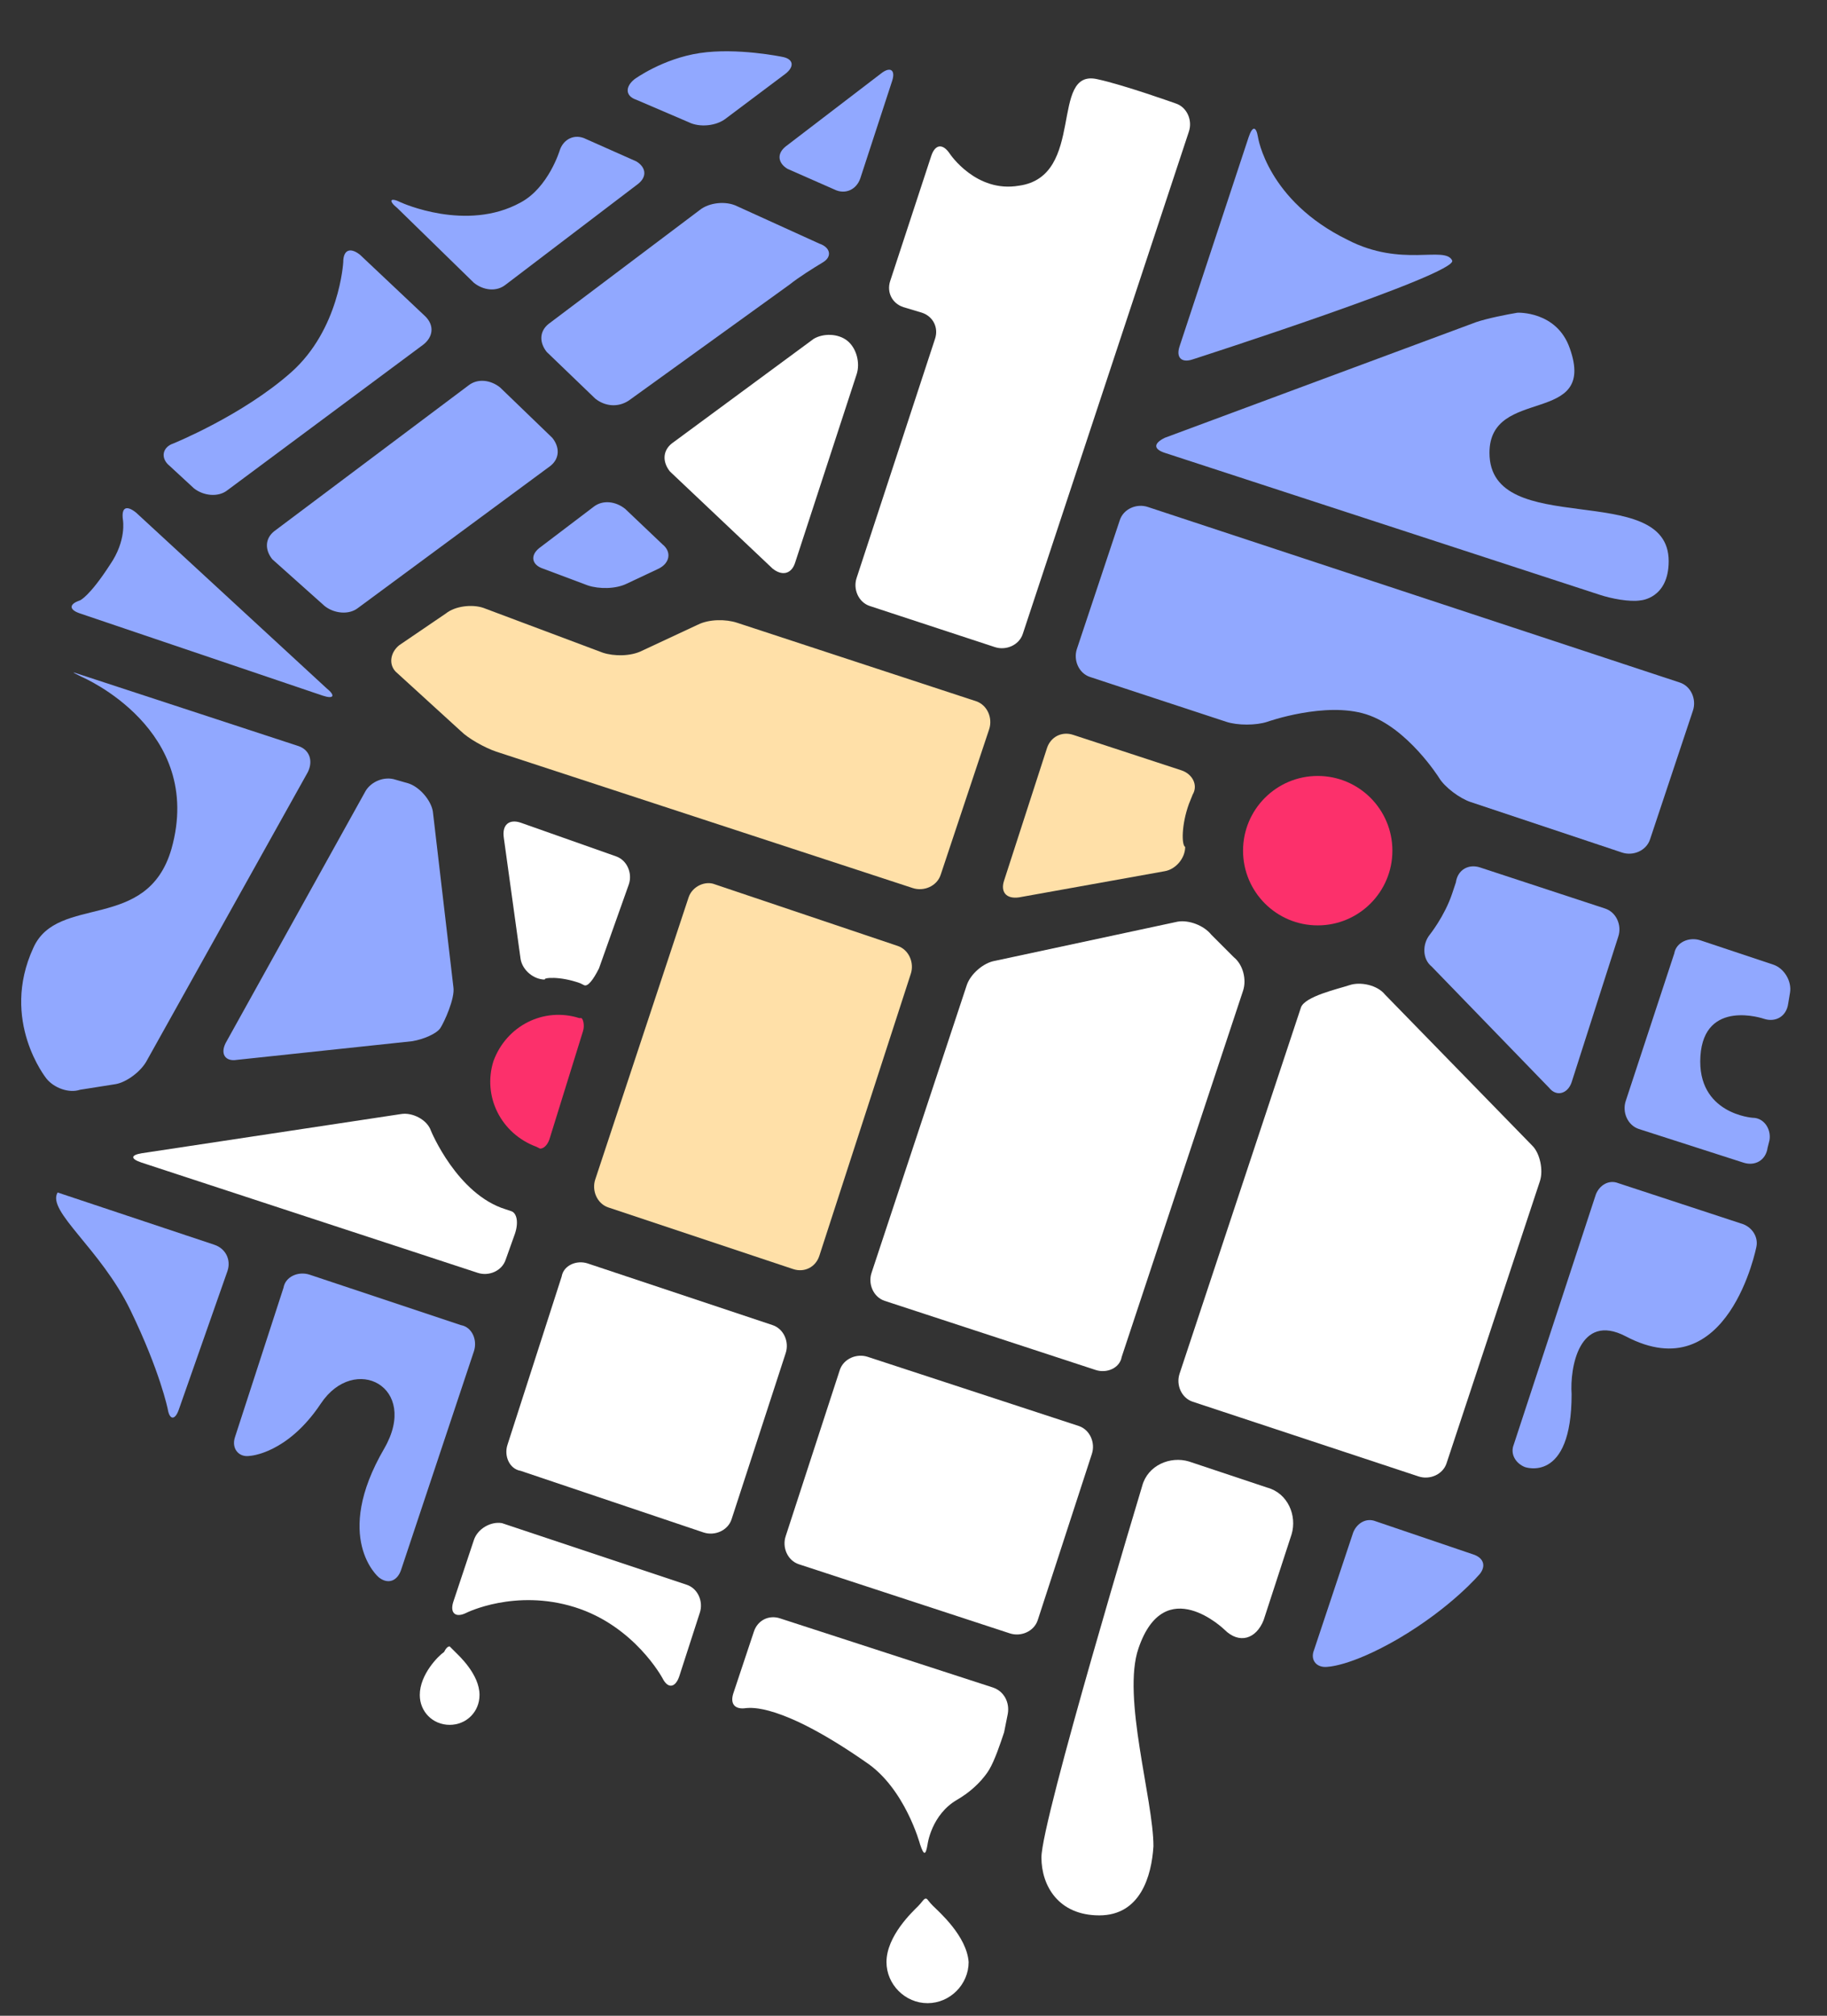 <?xml version="1.0" encoding="UTF-8" standalone="no"?>
<!-- Created with Inkscape (http://www.inkscape.org/) -->

<svg
   xmlns:dc="http://purl.org/dc/elements/1.1/"
   xmlns:cc="http://creativecommons.org/ns#"
   xmlns:rdf="http://www.w3.org/1999/02/22-rdf-syntax-ns#"
   xmlns:svg="http://www.w3.org/2000/svg"
   xmlns="http://www.w3.org/2000/svg"
   version="1.1"
   width="100%"
   height="100%"
   viewBox="-318 533 27.207 30"
   id="Layer_1"
   xml:space="preserve"><rect x="-318" y="533" width="27.207" height="30" fill="#333333" stroke="none"/><defs
     id="defs3321" /><style
     type="text/css"
     id="style3175" /><g
     transform="translate(0.453,-0.5)"
     id="g3325"><path
       d="m -309.771,548.846 c 0.028,-0.083 0,-0.194 -0.028,-0.194 0,0 0,0 -0.028,0 -0.527,-0.167 -1.082,0.111 -1.277,0.638 -0.167,0.527 0.111,1.082 0.638,1.277 0.056,0.028 0.056,0.028 0.056,0.028 0.056,0 0.111,-0.056 0.139,-0.139 l 0.5,-1.61 z"
       id="path3241"
       style="fill:#fc306b" /><circle
       cx="-219.5"
       cy="594.3"
       r="4"
       transform="matrix(0.278,0,0,0.278,-237.809,380.945)"
       id="circle3243"
       style="fill:#fc306b" /><g
       transform="matrix(0.278,0,0,0.278,-237.809,380.945)"
       id="g3245"><path
         d="m -215.2,636.5 c 2.9,-1.7 4.4,-3.5 4.4,-3.5 0.3,-0.4 0.2,-0.8 -0.3,-1 l -5.3,-1.8 c -0.5,-0.2 -1,0.1 -1.2,0.6 l -2.1,6.3 c -0.2,0.5 0.1,0.9 0.6,0.9 0.1,0 1.3,0 3.9,-1.5 z"
         id="path3247"
         style="fill:#91a8ff" /><path
         d="m -258.6,580.1 c 0.6,0.2 1.5,0.2 2.1,-0.1 l 1.7,-0.8 c 0.6,-0.3 0.7,-0.9 0.2,-1.3 l -2,-1.9 c -0.5,-0.4 -1.2,-0.5 -1.7,-0.1 l -2.9,2.2 c -0.5,0.4 -0.4,0.9 0.2,1.1 l 2.4,0.9 z"
         id="path3249"
         style="fill:#91a8ff" /><path
         d="m -253.2,555.3 c 0.6,0.3 1.5,0.2 2,-0.2 l 3.2,-2.4 c 0.5,-0.4 0.4,-0.8 -0.2,-0.9 0,0 -2.4,-0.5 -4.4,-0.2 -2,0.3 -3.5,1.4 -3.5,1.4 -0.5,0.4 -0.5,0.9 0.1,1.1 l 2.8,1.2 z"
         id="path3251"
         style="fill:#91a8ff" /><path
         d="m -248,556.6 c -0.5,0.4 -0.4,0.9 0.1,1.2 l 2.5,1.1 c 0.6,0.3 1.2,0 1.4,-0.6 l 1.7,-5.2 c 0.2,-0.6 -0.1,-0.8 -0.6,-0.4 l -5.1,3.9 z"
         id="path3253"
         style="fill:#91a8ff" /><path
         d="m -266.9,592.2 c -0.1,-0.6 -0.7,-1.3 -1.3,-1.5 l -0.7,-0.2 c -0.6,-0.2 -1.3,0.1 -1.6,0.6 l -7.5,13.5 c -0.3,0.6 0,1 0.6,0.9 l 9.4,-1 c 0.6,-0.1 1.3,-0.4 1.5,-0.7 0.2,-0.3 0.8,-1.6 0.7,-2.2 l -1.1,-9.4 z"
         id="path3255"
         style="fill:#91a8ff" /><path
         d="m -196.7,611 c 0.6,0.2 1.2,-0.1 1.3,-0.8 l 0.1,-0.4 c 0.1,-0.6 -0.3,-1.2 -0.9,-1.2 0,0 -3,-0.2 -2.8,-3.3 0.2,-3.1 3.4,-2 3.4,-2 0.6,0.2 1.2,-0.1 1.3,-0.8 l 0.1,-0.6 c 0.1,-0.6 -0.3,-1.3 -0.9,-1.5 l -3.9,-1.3 c -0.6,-0.2 -1.3,0.1 -1.4,0.7 l -2.6,7.9 c -0.2,0.6 0.1,1.3 0.7,1.5 l 5.6,1.8 z"
         id="path3257"
         style="fill:#91a8ff" /><path
         d="m -272.7,581.2 c 0.5,0.4 1.3,0.5 1.8,0.1 l 10.3,-7.6 c 0.5,-0.4 0.5,-1 0.1,-1.5 l -2.8,-2.7 c -0.5,-0.4 -1.2,-0.5 -1.7,-0.1 l -10.4,7.8 c -0.5,0.4 -0.5,1 -0.1,1.5 l 2.8,2.5 z"
         id="path3259"
         style="fill:#91a8ff" /><path
         d="m -279.7,574.9 c 0.5,0.4 1.3,0.5 1.8,0.1 l 10.5,-7.8 c 0.5,-0.4 0.6,-1 0.1,-1.5 l -3.5,-3.3 c -0.5,-0.4 -0.9,-0.3 -0.9,0.4 0,0 -0.2,3.6 -2.8,5.9 -2.6,2.3 -6.3,3.8 -6.3,3.8 -0.6,0.2 -0.7,0.8 -0.2,1.2 l 1.3,1.2 z"
         id="path3261"
         style="fill:#91a8ff" /><path
         d="m -203,620.3 c 5.5,2.9 7,-4.8 7,-4.8 0.1,-0.5 -0.2,-1 -0.7,-1.2 l -6.7,-2.2 c -0.5,-0.2 -1,0.1 -1.2,0.6 l -4.4,13.4 c -0.2,0.5 0.1,1 0.6,1.2 0,0 2.5,0.9 2.5,-3.9 -0.1,-1.4 0.4,-4.4 2.9,-3.1 z"
         id="path3263"
         style="fill:#91a8ff" /><path
         d="m -258.2,570.1 c 0.5,0.4 1.2,0.5 1.8,0.1 l 8.6,-6.2 c 0.5,-0.4 1.3,-0.9 1.8,-1.2 0.5,-0.3 0.4,-0.8 -0.2,-1 l -4.4,-2 c -0.6,-0.3 -1.5,-0.2 -2,0.2 l -8.1,6.1 c -0.5,0.4 -0.5,1 -0.1,1.5 l 2.6,2.5 z"
         id="path3265"
         style="fill:#91a8ff" /><path
         d="m -272.8,586 c 0.6,0.2 0.7,0 0.2,-0.4 l -10.2,-9.4 c -0.5,-0.4 -0.8,-0.3 -0.7,0.4 0,0 0.2,1.1 -0.7,2.4 -1.1,1.7 -1.6,1.9 -1.6,1.9 -0.6,0.2 -0.6,0.5 0,0.7 l 13,4.4 z"
         id="path3267"
         style="fill:#91a8ff" /><path
         d="m -264.7,563.9 c 0.5,0.4 1.2,0.5 1.7,0.1 l 7.1,-5.4 c 0.5,-0.4 0.4,-0.9 -0.1,-1.2 l -2.7,-1.2 c -0.6,-0.3 -1.2,0 -1.4,0.6 0,0 -0.6,2 -2.1,2.8 -2.9,1.6 -6.4,0 -6.4,0 -0.6,-0.3 -0.7,-0.1 -0.2,0.3 l 4.1,4 z"
         id="path3269"
         style="fill:#91a8ff" /><path
         d="m -269.8,633.2 c 0.5,0.4 1,0.2 1.2,-0.4 l 3.9,-11.7 c 0.2,-0.6 -0.1,-1.3 -0.7,-1.4 l -8.1,-2.7 c -0.6,-0.2 -1.3,0.1 -1.4,0.7 l -2.6,8 c -0.2,0.6 0.2,1.1 0.8,1 0,0 2,-0.1 3.8,-2.8 1.8,-2.7 5.3,-0.9 3.4,2.4 -2.8,4.8 -0.3,6.9 -0.3,6.9 z"
         id="path3271"
         style="fill:#91a8ff" /><path
         d="m -283.9,606.8 c 0.6,-0.1 1.4,-0.7 1.7,-1.3 l 8.6,-15.4 c 0.3,-0.6 0.1,-1.2 -0.5,-1.4 l -11.6,-3.8 c -0.6,-0.2 -0.6,-0.2 0,0.1 0,0 6.6,2.8 4.8,9.2 -1.3,4.5 -6.1,2.4 -7.4,5.3 -1.8,3.9 0.7,7 0.7,7 0.4,0.5 1.2,0.8 1.8,0.6 l 1.9,-0.3 z"
         id="path3273"
         style="fill:#91a8ff" /><path
         d="m -287,612.6 8.4,2.8 c 0.6,0.2 0.9,0.8 0.7,1.4 l -2.6,7.4 c -0.2,0.6 -0.5,0.6 -0.6,0 0,0 -0.4,-2 -2,-5.3 -1.6,-3.3 -4.5,-5.3 -3.9,-6.3 z"
         id="path3275"
         style="fill:#91a8ff" /><path
         d="m -203.4,598.9 c 0.2,-0.6 -0.1,-1.3 -0.7,-1.5 l -6.7,-2.2 c -0.6,-0.2 -1.2,0.1 -1.3,0.8 0,0 0,0 -0.2,0.6 -0.4,1.2 -1.2,2.2 -1.2,2.2 -0.4,0.5 -0.4,1.3 0.1,1.7 l 6.3,6.5 c 0.4,0.5 1,0.3 1.2,-0.3 l 2.5,-7.8 z"
         id="path3277"
         style="fill:#91a8ff" /><path
         d="m -199.4,586.8 c 0.2,-0.6 -0.1,-1.3 -0.7,-1.5 l -28.5,-9.4 c -0.6,-0.2 -1.3,0.1 -1.5,0.7 l -2.3,6.9 c -0.2,0.6 0.1,1.3 0.7,1.5 l 7.3,2.4 c 0.6,0.2 1.6,0.2 2.2,0 0,0 3.1,-1.1 5.3,-0.4 2.2,0.7 3.9,3.4 3.9,3.4 0.3,0.5 1.1,1.1 1.7,1.3 l 8.1,2.7 c 0.6,0.2 1.3,-0.1 1.5,-0.7 l 2.3,-6.9 z"
         id="path3279"
         style="fill:#91a8ff" /><path
         d="m -226.2,568 c -0.6,0.2 -0.9,-0.1 -0.7,-0.7 l 3.7,-11.2 c 0.2,-0.6 0.4,-0.6 0.5,0 0,0 0.5,3.4 4.8,5.5 2.9,1.5 5.2,0.3 5.6,1.1 0.4,0.7 -13.9,5.3 -13.9,5.3 z"
         id="path3281"
         style="fill:#91a8ff" /><path
         d="m -227.7,573 c -0.6,-0.2 -0.6,-0.5 0,-0.8 L -211,566 c 0.6,-0.2 1.6,-0.4 2.2,-0.5 0,0 2.1,-0.1 2.8,1.9 1.5,4.2 -4.3,2 -4.3,5.6 0,4.7 9.6,1.4 9.6,5.8 0,2 -1.5,2.1 -1.5,2.1 -0.6,0.1 -1.6,-0.1 -2.2,-0.3 l -23.3,-7.6 z"
         id="path3283"
         style="fill:#91a8ff" /></g><g
       transform="matrix(0.278,0,0,0.278,-237.809,380.945)"
       id="g3285"><path
         d="m -267,609.3 c -0.2,-0.6 -1,-1 -1.6,-0.9 l -13.9,2.1 c -0.6,0.1 -0.6,0.3 0,0.5 l 18,5.9 c 0.6,0.2 1.3,-0.1 1.5,-0.7 l 0.5,-1.4 c 0.2,-0.6 0.1,-1.1 -0.2,-1.2 0,0 0,0 -0.3,-0.1 -2.6,-0.8 -4,-4.2 -4,-4.2 z"
         id="path3287"
         style="fill:#ffffff" /><path
         d="m -215.9,602 c -0.4,-0.5 -1.3,-0.7 -1.9,-0.5 -0.6,0.2 -2.4,0.6 -2.6,1.2 l -6.5,19.6 c -0.2,0.6 0.1,1.3 0.7,1.5 l 12.1,4 c 0.6,0.2 1.3,-0.1 1.5,-0.7 l 5,-15.1 c 0.2,-0.6 0,-1.5 -0.4,-1.9 l -7.9,-8.1 z"
         id="path3289"
         style="fill:#ffffff" /><path
         d="m -248.7,579.2 c 0.5,0.4 1,0.3 1.2,-0.3 l 3.3,-10.1 c 0.2,-0.6 0,-1.4 -0.5,-1.8 -0.5,-0.4 -1.3,-0.4 -1.8,-0.1 l -7.6,5.6 c -0.5,0.4 -0.5,1 -0.1,1.5 l 5.5,5.2 z"
         id="path3291"
         style="fill:#ffffff" /><path
         d="m -235.3,582.7 c -0.2,0.6 -0.9,0.9 -1.5,0.7 l -6.7,-2.2 c -0.6,-0.2 -0.9,-0.9 -0.7,-1.5 l 4.2,-12.8 c 0.2,-0.6 -0.1,-1.2 -0.7,-1.4 l -1,-0.3 c -0.6,-0.2 -0.9,-0.8 -0.7,-1.4 l 2.2,-6.7 c 0.2,-0.6 0.6,-0.7 1,-0.1 0,0 1.4,2.1 3.7,1.7 3.6,-0.5 1.6,-6.3 4.2,-5.7 1.4,0.3 4.2,1.3 4.2,1.3 0.6,0.2 0.9,0.9 0.7,1.5 l -8.9,26.9 z"
         id="path3293"
         style="fill:#ffffff" /><path
         d="m -266.2,581.6 c 0.5,-0.4 1.4,-0.5 2,-0.3 l 6.4,2.4 c 0.6,0.2 1.5,0.2 2.1,-0.1 l 3,-1.4 c 0.6,-0.3 1.5,-0.3 2.1,-0.1 l 12.8,4.2 c 0.6,0.2 0.9,0.9 0.7,1.5 l -2.6,7.8 c -0.2,0.6 -0.9,0.9 -1.5,0.7 l -22.3,-7.3 c -0.6,-0.2 -1.5,-0.7 -1.9,-1.1 l -3.4,-3.1 c -0.5,-0.4 -0.4,-1.1 0.1,-1.5 l 2.5,-1.7 z"
         id="path3295"
         style="fill:#ffe0a8" /><path
         d="m -240.1,650.8 c -0.3,-0.3 -0.3,-0.4 -0.4,-0.4 -0.1,0 -0.2,0.2 -0.4,0.4 -0.3,0.3 -1.7,1.6 -1.7,3 0,1.2 1,2.2 2.2,2.2 1.2,0 2.2,-1 2.2,-2.2 -0.1,-1.4 -1.6,-2.7 -1.9,-3 z"
         id="path3297"
         style="fill:#ffffff" /><path
         d="m -259,601.4 c 0.2,0.1 0.2,0.1 0.2,0.1 0.2,0.1 0.5,-0.3 0.8,-0.9 l 1.6,-4.5 c 0.2,-0.6 -0.1,-1.3 -0.7,-1.5 l -5.1,-1.8 c -0.6,-0.2 -1,0.1 -0.9,0.8 l 0.9,6.5 c 0.1,0.6 0.7,1.1 1.3,1.1 -0.1,-0.1 0.8,-0.2 1.9,0.2 z"
         id="path3299"
         style="fill:#ffffff" /><path
         d="m -242,599.4 c 0.6,0.2 0.9,0.9 0.7,1.5 l -4.9,15.1 c -0.2,0.6 -0.8,0.9 -1.4,0.7 l -9.9,-3.3 c -0.6,-0.2 -0.9,-0.9 -0.7,-1.5 l 5,-15.1 c 0.2,-0.6 0.9,-0.9 1.4,-0.7 l 9.8,3.3 z"
         id="path3301"
         style="fill:#ffe0a8" /><path
         d="m -225.2,598.8 c -0.4,-0.5 -1.2,-0.8 -1.8,-0.7 l -9.8,2.1 c -0.6,0.1 -1.3,0.7 -1.5,1.3 l -5.1,15.4 c -0.2,0.6 0.1,1.3 0.7,1.5 l 11.3,3.7 c 0.6,0.2 1.3,-0.1 1.4,-0.7 l 6.5,-19.6 c 0.2,-0.6 0,-1.4 -0.5,-1.8 l -1.2,-1.2 z"
         id="path3303"
         style="fill:#ffffff" /><path
         d="m -236,636.2 c 0.6,0.2 1.3,-0.1 1.5,-0.7 l 2.9,-8.9 c 0.2,-0.6 -0.1,-1.3 -0.7,-1.5 l -11.3,-3.7 c -0.6,-0.2 -1.3,0.1 -1.5,0.7 l -2.9,8.9 c -0.2,0.6 0.1,1.3 0.7,1.5 l 11.3,3.7 z"
         id="path3305"
         style="fill:#ffffff" /><path
         d="m -243.7,643.1 c 2.1,1.4 2.9,4.4 2.9,4.4 0.2,0.6 0.3,0.6 0.4,0 0,0 0.2,-1.6 1.6,-2.4 1.2,-0.7 1.7,-1.6 1.7,-1.6 0.3,-0.5 0.6,-1.4 0.8,-2 l 0.2,-1 c 0.1,-0.6 -0.2,-1.2 -0.8,-1.4 l -11.4,-3.7 c -0.6,-0.2 -1.2,0.1 -1.4,0.7 l -1.1,3.3 c -0.2,0.6 0.1,0.9 0.7,0.8 0.2,0 1.8,-0.3 6.4,2.9 z"
         id="path3307"
         style="fill:#ffffff" /><path
         d="m -252.4,630.8 c 0.6,0.2 1.3,-0.1 1.5,-0.7 l 2.9,-8.9 c 0.2,-0.6 -0.1,-1.3 -0.7,-1.5 l -9.9,-3.3 c -0.6,-0.2 -1.3,0.1 -1.4,0.7 l -2.9,9 c -0.2,0.6 0.1,1.3 0.7,1.4 l 9.8,3.3 z"
         id="path3309"
         style="fill:#ffffff" /><path
         d="m -254.6,638.6 c 0.3,0.6 0.7,0.5 0.9,-0.1 l 1.1,-3.4 c 0.2,-0.6 -0.1,-1.3 -0.7,-1.5 l -9.9,-3.3 c -0.6,-0.1 -1.3,0.3 -1.5,0.9 l -1.1,3.3 c -0.2,0.6 0.1,0.9 0.7,0.6 0,0 2.6,-1.3 5.8,-0.3 3.2,1 4.7,3.8 4.7,3.8 z"
         id="path3311"
         style="fill:#ffffff" /><path
         d="m -226.4,591.8 c 0.2,-0.5 0.2,-0.5 0.2,-0.5 0.3,-0.5 0,-1.1 -0.6,-1.3 l -5.8,-1.9 c -0.6,-0.2 -1.2,0.1 -1.4,0.7 l -2.3,7.1 c -0.2,0.6 0.1,1 0.8,0.9 l 7.8,-1.4 c 0.6,-0.1 1.1,-0.7 1.1,-1.3 -0.2,-0.1 -0.2,-1.2 0.2,-2.3 z"
         id="path3313"
         style="fill:#ffe0a8" /><path
         d="m -226.4,627 c -1,-0.3 -2.2,0.2 -2.5,1.3 0,0 -5.4,17.9 -5.4,19.9 0,1.5 0.9,3.1 3.1,3.1 2.2,0 2.8,-2.1 2.9,-3.7 0,-2.5 -1.7,-8 -0.8,-10.6 1.4,-4.1 4.6,-1 4.6,-1 0.8,0.8 1.7,0.5 2.1,-0.5 l 1.5,-4.6 c 0.3,-1 -0.2,-2.2 -1.3,-2.5 l -4.2,-1.4 z"
         id="path3315"
         style="fill:#ffffff" /><path
         d="m -265.7,637.2 c -0.2,-0.2 -0.3,-0.3 -0.3,-0.3 -0.1,0 -0.2,0.1 -0.3,0.3 -0.3,0.2 -1.3,1.2 -1.3,2.3 0,0.9 0.7,1.6 1.6,1.6 0.9,0 1.6,-0.7 1.6,-1.6 0,-1.1 -1.1,-2.1 -1.3,-2.3 z"
         id="path3317"
         style="fill:#ffffff" /></g></g></svg>